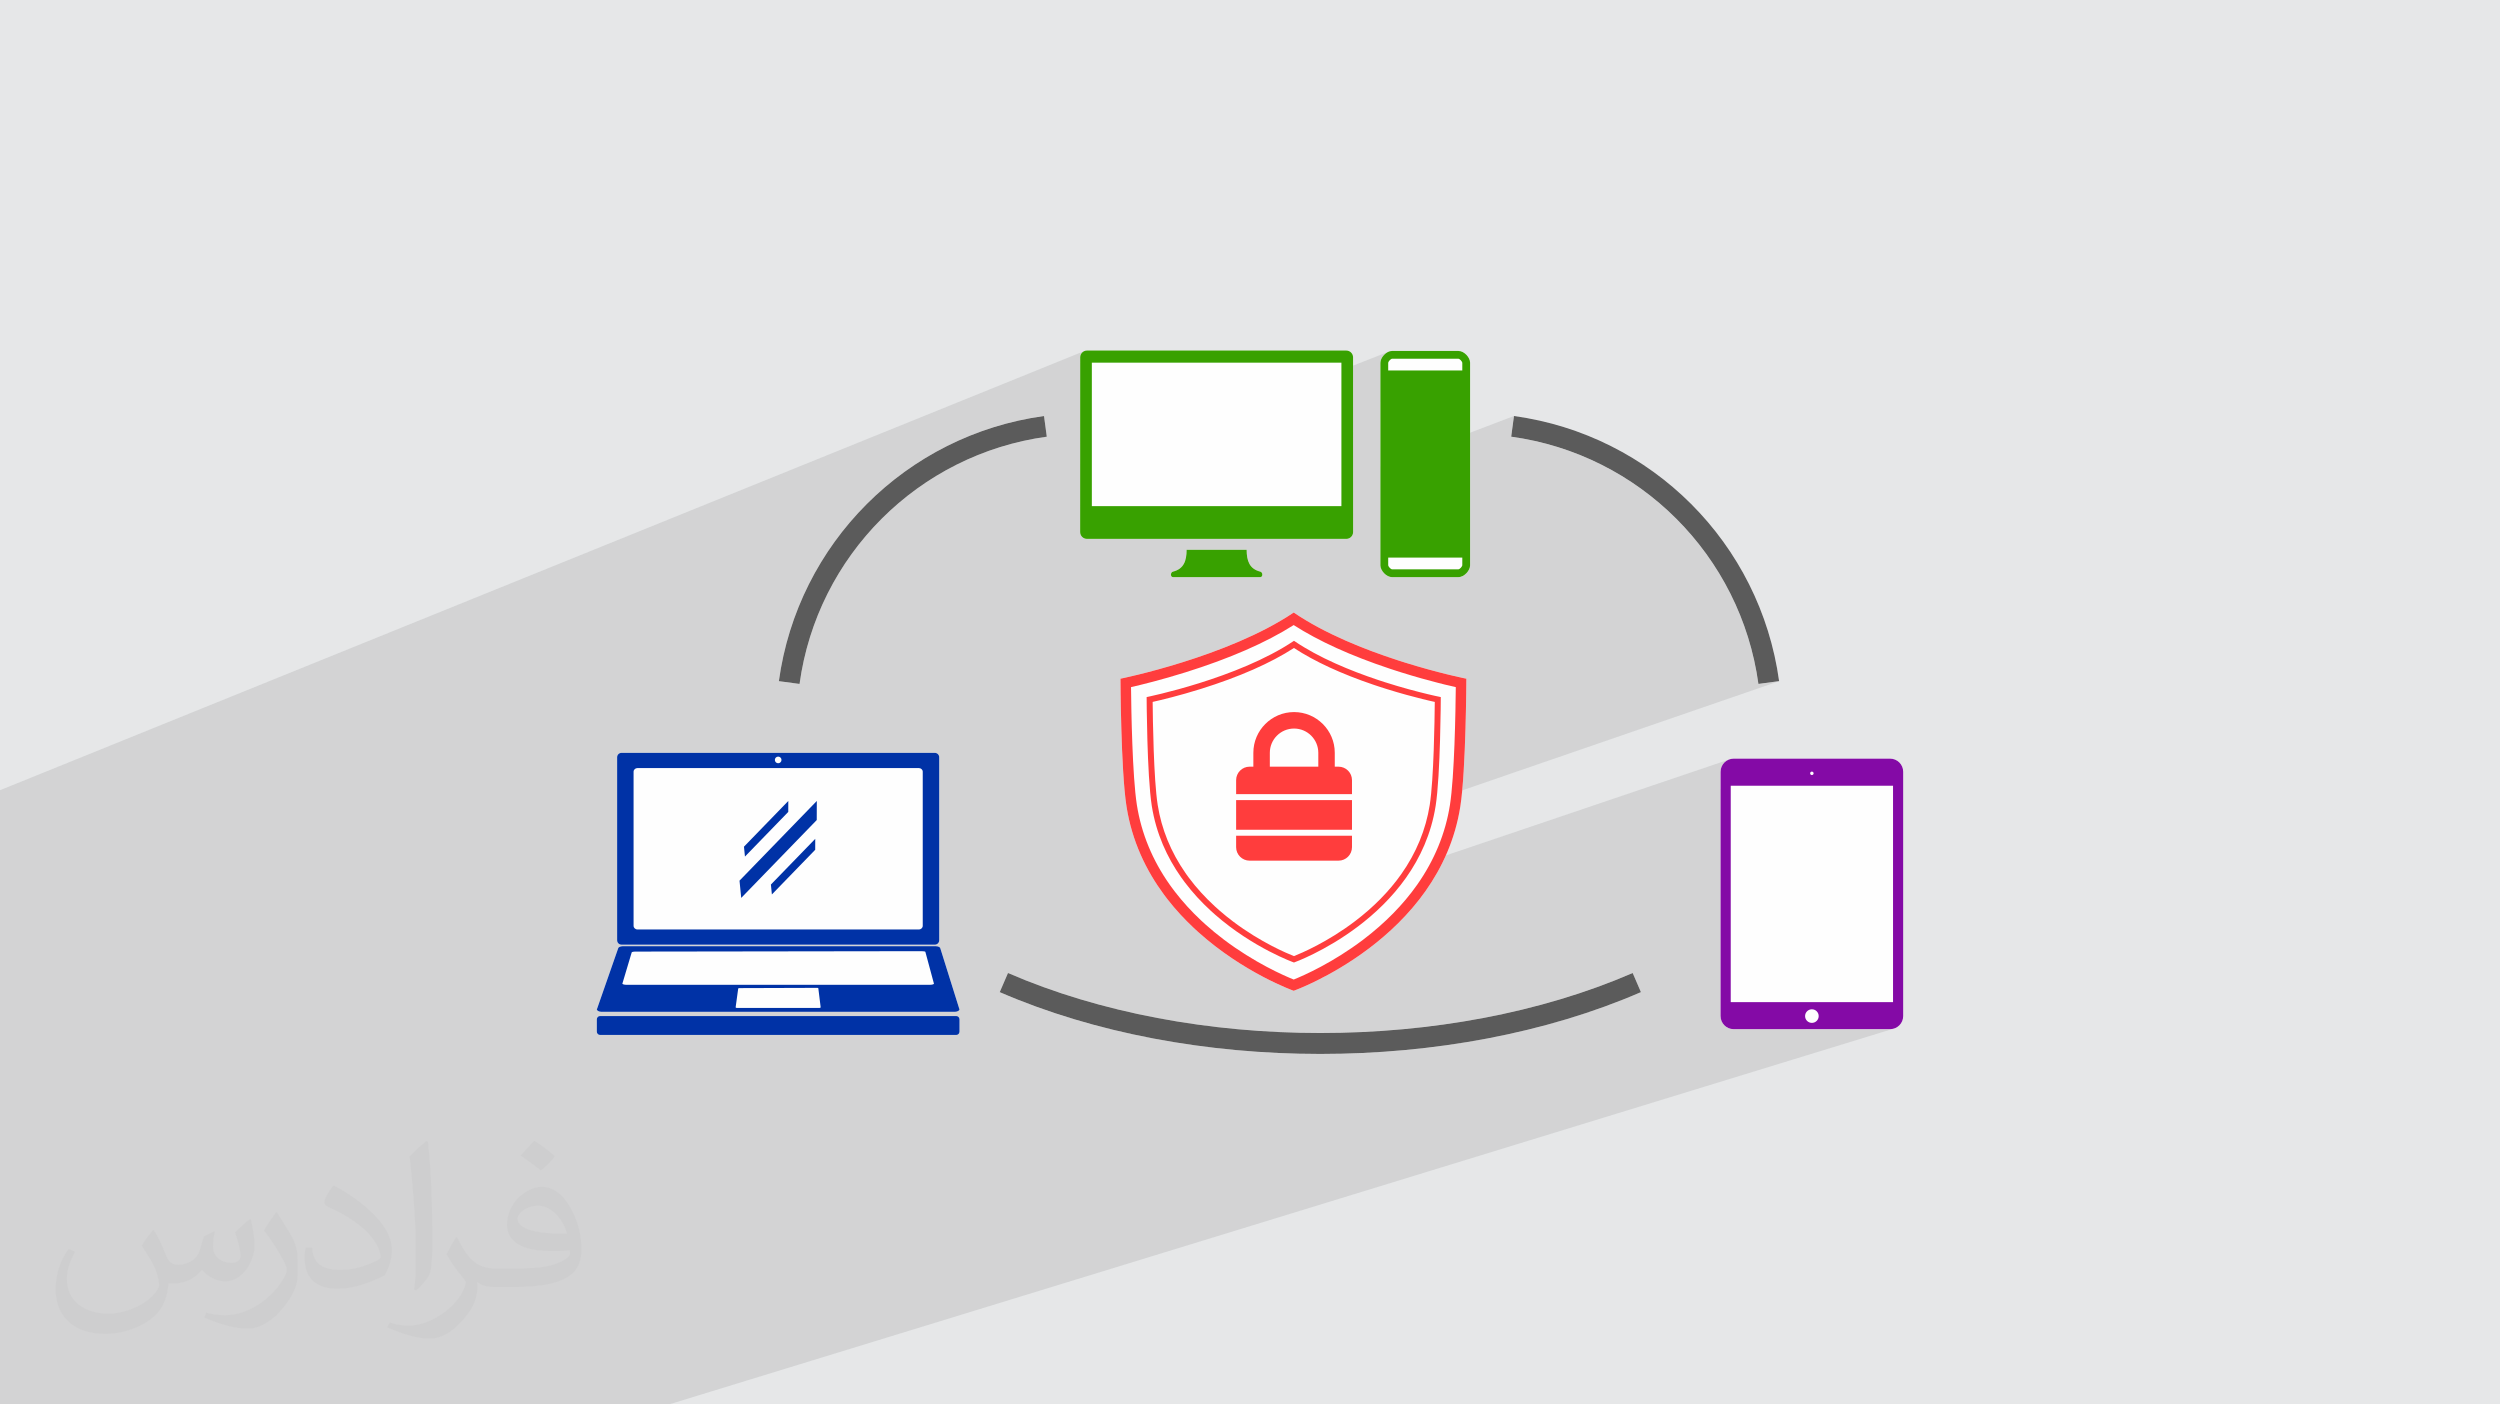 <?xml version="1.0" encoding="UTF-8"?>
<!DOCTYPE svg PUBLIC "-//W3C//DTD SVG 1.1//EN" "http://www.w3.org/Graphics/SVG/1.1/DTD/svg11.dtd">
<!-- Creator: CorelDRAW 2020 (64-Bit) -->
<svg xmlns="http://www.w3.org/2000/svg" xml:space="preserve" width="94.192mm" height="52.917mm" version="1.1" style="shape-rendering:geometricPrecision; text-rendering:geometricPrecision; image-rendering:optimizeQuality; fill-rule:evenodd; clip-rule:evenodd"
viewBox="0 0 9404.92 5283.66"
 xmlns:xlink="http://www.w3.org/1999/xlink"
 xmlns:xodm="http://www.corel.com/coreldraw/odm/2003">
 <defs>
  <style type="text/css">
   <![CDATA[
    .fil3 {fill:#FEFEFE}
    .fil6 {fill:#0032A6}
    .fil7 {fill:#0032A6}
    .fil4 {fill:#38A100}
    .fil5 {fill:#38A100}
    .fil8 {fill:#840AA6}
    .fil0 {fill:#E6E7E8}
    .fil11 {fill:#FF3D3D}
    .fil10 {fill:#FF3D3D}
    .fil9 {fill:#5B5B5B;fill-rule:nonzero}
    .fil2 {fill:#373435;fill-opacity:0.031}
    .fil1 {fill:#2B2A29;fill-opacity:0.102}
   ]]>
  </style>
 </defs>
 <g id="Layer_x0020_1">
  <polygon class="fil0" points="-0,0 9404.92,0 9404.92,5283.66 -0,5283.66 "/>
  <path class="fil1" d="M-0 5194.47l0 -0.27 0 -7.15 0 -3.84 0 -40.36 0 -36.2 0 -0.01 0 -0.5 0 -17.32 0 -0.09 0 -29.22 0 -19.18 0 -5.46 0 -0.01 0 -7.11 0 -1.13 0 -7.9 0 -2.15 0 -0.01 0 -5.15 0 -10.94 0 -12.02 0 -18.17 0 -9.18 0 -4.47 0 -26.64 0 -21.65 0 -1.76 0 -13.27 0 -0.32 0 -3.48 0 -12.39 0 12.39 0 -12.39 0 -3.51 0 -0.36 0 -4.23 0 -11.99 0 -1.01 0 -0.24 0 -0.26 0 -0.01 0 -7.36 0 -1.17 0 -14.54 0 -5.72 0 -49.14 0 -0.53 0 -0.01 0 -0.82 0 -0.01 0 -13.76 0 -4.25 0 -1.41 0 -3.52 0 -40.29 0 -6.3 0 -0.83 0 -14.03 0 -0.85 0 -6.5 0 -15.53 0 -0.01 0 -14.93 0 -4.27 0 -4.09 0 -14.72 0 -0.01 0 -4.89 0 -0.01 0 -8.41 0 -0.01 0 -12.82 0 -0.08 0 -13.26 0 -0.01 0 -16.25 0 -4.61 0 -14.46 0 -4.34 0 -2.63 0 -2.81 0 -0.25 0 -5.01 0 -1.51 0 -5.62 0 -1.35 0 -2.77 0 -8.88 0 -46.76 0 -39.41 0 -0.73 0 -0.52 0 -8.25 0 -5.88 0 -2.29 0 -8.9 0 -5.06 0 -0.01 0 -3.1 0 -0.03 0 -5.16 0 -0.01 0 -12.73 0 -7.97 0 -0.01 0 -12.28 0 -17.7 0 -35.68 0 -37.49 0 -21.61 0 -5.39 0 -2.53 0 -17.44 0 -3.54 0 -4.03 0 -7.95 0 -7.73 0 -7.71 0 -9.55 0 -1.63 0 -0.01 0 -12.97 0 -0.77 0 -10.94 0 -0.29 0 -8.04 0 -4.14 0 -1.56 0 -0.03 0 -1.67 0 -9.33 0 -14.69 0 -9.41 0 -0.91 0 -3.58 0 -0.01 0 -2.89 0 -8.33 0 -13.93 0 -17.44 0 -9.11 0 -15.84 0 -9.35 0 -0.01 0 -12.57 0 -48.78 0 -0.77 0 -15.72 0 -3.84 0 -0.42 0 -3.66 0 -14.43 0 -1.49 0 -13.81 0 -20.24 0 -54.14 0 -17.55 0 -0.43 0 -0.01 0 -5.9 0 -7.56 0 -8.64 0 -0.47 0 -0.01 0 -32.35 0 -0.01 0 -30.14 0 -1 0 -0.01 0 -10.47 0 -2.62 0 -0.01 0 -36.69 0 -0.01 0 -81.33 0 -31.49 0 -45.22 0 -26.01 0 -63.81 0 -2.76 0 -9.82 0 -0.01 0 -15.12 0 -8.2 0 -1.85 0 -0.01 0 -24.79 0 -28.59 0 -29.06 0 -106.63 0 -0.01 0 -14.48 0 -0.01 0 -16.01 0 -75.78 0 -80.48 0 -34.92 0 -11.87 0 -1.79 0 -0.01 4079.61 -1652.27 -0.09 0.04 0.09 -0.05 4.6 -1.36 4.94 -0.48 975.51 0 4.94 0.48 4.6 1.37 4.2 2.17 3.69 2.88 3.11 3.5 2.44 4.03 1.67 4.48 0.83 4.82 0.01 33.2 130.61 -51.23 -7.44 4.73 -6.64 5.98 -0.01 0.01 -5.59 6.86 -0.01 0.01 -4.3 7.37 -0.01 0.01 -2.76 7.52 -0.01 0.01 -0.97 7.28 0 2.17 41.86 -16.39 -2.33 1.24 -2.37 1.83 -2.29 2.24 -2.07 2.44 -1.7 2.48 -1.21 2.31 -0.58 1.95 0.01 29.09 278.72 0 -308.05 119.35 0 243.38 502.44 -191.32 -10.45 77.81 0 0.01 22.57 3.33 0.01 0.01 22.41 3.78 0.01 0.01 22.25 4.24 0.01 0.01 22.08 4.68 0.01 0.01 21.92 5.13 0.01 0 21.74 5.57 0.01 0 21.56 6 0.01 0 21.37 6.43 0.01 0 21.19 6.85 0.01 0 20.99 7.26 0.01 0 20.8 7.68 20.59 8.09 0.01 0 20.38 8.49 0.01 0 20.18 8.88 19.96 9.28 19.73 9.67 19.51 10.04 19.27 10.42 0 0.01 19.03 10.79 0.01 0 18.79 11.16 18.55 11.52 18.29 11.89 18.04 12.24 17.77 12.59 0.01 0 17.51 12.93 17.23 13.28 16.96 13.61 16.68 13.94 0.01 0 16.39 14.26 0.01 0 16.11 14.59 15.81 14.9 0.01 0 15.51 15.21 0.01 0 15.2 15.52 0.01 0 14.9 15.81 14.58 16.12 0.01 0 14.25 16.4 0.01 0 13.93 16.68 0.01 0 13.61 16.96 13.27 17.24 12.93 17.51 0.01 0 12.58 17.77 0 0.01 12.24 18.03 11.89 18.29 0 0.01 11.52 18.54 0.01 0 11.16 18.79 0 0.01 10.79 19.03 10.42 19.27 0 0.01 10.04 19.5 9.67 19.73 0 0.01 9.28 19.95 8.88 20.18 0.01 0 8.48 20.39 0.01 0 8.08 20.6 7.68 20.8 7.26 21 0.01 0 6.85 21.19 6.42 21.39 6 21.57 5.57 21.75 5.13 21.92 0 0.01 4.69 22.09 4.25 22.25 0 0.01 3.79 22.41 0 0.01 3.34 22.57 77.79 -10.45 0.03 0 -1288.66 444.1 -318.15 109.64 -80.87 27.87 0.21 0 80.66 -27.87 0 1.21 318.15 -110.85 -0.16 1.43 -1.58 12.36 -1.67 11.4 -7.41 38.89 -9.59 37.39 -11.61 35.94 -13.47 34.48 -15.18 33.05 -16.73 31.62 -9.72 16.22 1185.7 -401.43 -8.36 4.54 -0.01 0 -7.29 6.02 -0.01 0 -6.01 7.3 -0.01 0 -4.54 8.37 0 0.01 -2.88 9.25 -1 9.93 0 65.28 38.17 -12.82 0 48.73 302.67 -101.28 -1.1 0.61 -0.97 0.8 -0.8 0.96 -0.6 1.11 -0.38 1.23 -0.13 1.31 0.13 1.31 0.38 1.22 0.61 1.11 0.79 0.97 0.97 0.79 1.11 0.61 1.22 0.38 1.31 0.13 1.31 -0.13 1.23 -0.38 -307.74 102.86 0 751.77 610.57 0 -328.83 101.76 317.71 0 9.93 -1 -0.05 0.02 0.06 -0.01 -4605.03 1413.01 -0.04 0 -5.84 0 -0.04 0 -279.76 0 -43.19 0 -3.06 0 -94.89 0 -52.75 0 -44.35 0 -0.03 0 -181.9 0 -112.86 0 -361.61 0 -0.01 0 -36.22 0 -189.38 0 -33.13 0 -199.46 0 -215.34 0 -512.71 0 -0.01 0 -111.21 0 -37.52 0 0 -42.77 0 -20.88 0 -25.55zm0 -320.86l0 3.51 0 -3.51zm5695.48 -3308.61l0.01 0 -0.01 0zm807.4 1292.92l0.03 -0.01 -0.01 0 -0.02 0.01zm190.08 -295.45l0.01 -0.01 -0.01 0.01z"/>
  <path class="fil2" d="M578.49 4627.69c17.95,27.21 29.6,53.36 40.96,82.43 8.45,16.91 12.93,48.09 52.57,48.09 11.61,0 28.28,-3.42 43.06,-11.61 16.63,-8.73 29.32,-21.94 35.94,-42l15.85 -53.36 38.57 -19.02 2.64 2.64c-5.27,20.09 -6.59,39.36 -6.59,54.43 0,44.63 38.57,61.56 69.22,61.56 17.95,0 34.09,-8.73 34.09,-25.11 0,-21.13 -8.98,-57.06 -20.62,-89.29 17.95,-17.95 35.94,-35.94 56.53,-50.47l3.17 1.6c8.98,38.04 14,75.56 14,100.66 0,24.57 -10.83,51.79 -19.81,69.49 -18.49,34.87 -51.25,62.62 -90.87,62.62 -30.1,0 -63.65,-15.07 -86.66,-43.06l-1.32 0c-21.66,26.96 -55.22,51.25 -108.86,51.25l-16.63 0c-2.64,35.41 -10.29,60.49 -21.94,82.95 -31.95,62.34 -126.81,106.47 -216.1,106.47 -124.17,0 -186.51,-71.59 -186.51,-166.96 0,-58.91 19.27,-113.6 48.88,-152.42l24.29 10.04c-18.49,35.41 -30.91,68.68 -30.91,101.45 0,89.29 72.66,131.83 156.4,131.83 77.68,0 173.83,-49.41 191.28,-106.72 -6.59,-62.62 -30.1,-91.93 -66.04,-148.99 10.83,-19.02 24.83,-38.04 42.28,-58.38l3.17 0 0 0 0 0 -0.02 -0.09zm1432.13 -336.04c26.15,16.39 51.79,35.66 76.87,57.85 -14,19.81 -31.45,37.79 -53.11,53.64 -25.11,-20.34 -50.19,-37.79 -75.84,-56.27 17.42,-19.55 34.62,-38.29 52.04,-55.22l0 0 0 0 0 0 0 0 0 0 0.03 0zm13.47 244.11c-42.28,0 -76.87,27.75 -76.87,48.34 0,44.13 84.53,57.85 185.72,57.31 -12.68,-51.79 -57.06,-105.68 -108.86,-105.68l0.01 0.03zm-94.86 236.19c54.96,0 103.04,-1.6 139.74,-10.83 40.96,-10.29 75.56,-30.91 75.56,-45.17 0,-3.7 0,-8.19 -1.32,-11.89 -22.98,2.11 -49.41,2.11 -72.38,2.11 -74.49,0 -131.55,-16.91 -154.02,-58.66 -5.55,-11.61 -9.51,-24.57 -9.51,-39.36 0,-40.43 17.42,-79.79 48.09,-107 25.61,-22.45 53.89,-36.44 82.67,-36.44 52.04,0 93.51,41.75 122.57,107.54 15.85,35.94 26.68,77.4 26.68,129.72 0,34.87 -9.51,64.19 -31.17,85.85 -40.43,39.11 -114.92,53.89 -229.04,53.89l-51.79 0 0 0 -13.47 0c-28.28,0 -48.62,-5.02 -64.72,-17.42l-2.64 0c0.79,6.59 1.32,12.93 1.32,19.02 0,25.61 -8.45,58.38 -25.61,84.53 -50.72,75.3 -105.68,108.04 -153.24,108.04 -48.09,0 -107,-18.49 -160.11,-42.54l9.51 -18.49c17.17,7.13 40.96,11.89 73.7,11.89 85.85,0 198.66,-82.43 212.66,-163 -3.17,-6.59 -8.98,-15.32 -17.17,-24.57 -25.11,-29.85 -40.96,-54.68 -55.75,-80.83 12.68,-25.11 24.29,-45.17 35.13,-63.4l4.49 -0.53c36.72,74.77 69.99,117.55 144.23,117.55l11.61 0 0 0 53.89 0 0 0 0 0 0 0 0 0 0 0 0.09 0.01zm-371.98 79c6.34,-34.34 6.87,-72.91 6.87,-108.86l0 -53.36c0,-99.6 -12.68,-244.36 -22.98,-338.68 17.95,-19.27 43.06,-42 62.87,-57.31l5.81 1.6c13.47,118.62 16.63,256 16.63,383.06 0,33.3 -1.32,65.79 -4.49,89.55 -1.85,30.1 -19.27,52.83 -56.53,87.7l-8.19 -3.7zm-382.8 -157.19c1.85,46.77 24.83,83.49 105.15,83.49 49.93,0 92.19,-12.93 138.96,-35.13 8.45,-3.7 12.93,-8.73 12.93,-12.93 0,-29.32 -22.45,-68.15 -60.23,-103.55 -36.72,-33.3 -85.34,-62.62 -130.76,-82.18 -15.6,-6.59 -20.62,-13.47 -20.62,-20.09 0,-13.47 17.95,-41.75 32.77,-62.09l5.02 -0.53c52.04,27.21 110.17,67.64 153.24,112.53 39.11,41.47 63.4,83.49 63.4,129.19 0,33.81 -10.29,65.51 -26.96,95.11 -57.06,28.79 -117.83,50.72 -178.06,50.72 -73.17,0 -123.1,-34.34 -123.1,-114.92 0,-8.73 0,-22.19 3.17,-39.64l25.11 0 0 0 0 0 0 0 0 0 0 0 -0.02 0zm-132.37 -132.9l45.45 73.45c16.63,27.21 32.23,56.81 32.23,103.55l0 59.7c0,48.34 -30.91,100.13 -80.83,151.38 -39.11,34.62 -73.7,49.41 -105.68,49.41 -47.55,0 -101.98,-14.79 -164.85,-41.75l7.13 -18.49c19.81,5.27 42.79,9.77 71.06,9.77 90.36,-0.53 182.8,-66.57 225.08,-147.15 5.02,-9.26 6.87,-17.95 6.87,-24.04 0,-9.26 -5.02,-19.55 -8.98,-28.79 -22.98,-43.31 -48.62,-82.95 -76.87,-119.68 14.79,-23.25 29.6,-45.7 45.7,-67.9l3.7 0.53 0 0 0 0 0 0 0 0 0 0 -0.02 0.01z"/>
  <g id="_3028732066640">
   <path class="fil3" d="M5090.16 1342.5c-1.01,-13.25 -11.96,-23.74 -25.49,-23.74l-975.51 0c-13.53,0 -24.48,10.49 -25.49,23.74l-0.19 659.12c0,14.2 11.5,25.68 25.68,25.68l975.51 0c14.2,0 25.68,-11.48 25.68,-25.68l-0.19 -659.12zm-348.95 808.04c-41.08,-10.28 -51.33,-41.1 -51.33,-82.17l-225.91 0c0,41.07 -10.27,71.88 -51.35,82.17 -9.95,2.47 -10.27,20.51 0,20.51l164.31 0 164.28 0c10.27,0.02 9.95,-18.04 0,-20.51zm745.2 -830.3l-43.99 0 -161.38 0 -43.99 0c-22.27,0 -44.02,25.21 -44.02,44.02l0 29.34 0 14.66 0 674.8 0 14.66 0 29.35c0,18.8 21.76,44.01 44.02,44.01l43.99 0 161.38 0 43.99 0c22.27,0 44.02,-25.21 44.02,-44.01l0 -29.35 0 -14.66 0 -674.8 0 -14.66 0 -29.34c0,-18.83 -21.76,-44.02 -44.02,-44.02zm-1876.83 2560.64c0,6.93 -5.23,12.53 -11.75,12.53l-1340.89 0c-6.45,0 -11.7,-5.6 -11.7,-12.53l0 -46.01c0,-6.91 5.25,-12.53 11.7,-12.53l1340.89 0c6.5,0 11.75,5.62 11.75,12.53l0 46.01zm-72.29 -313.73c0,-3.02 -7.33,-7.54 -16.35,-7.54l-1178.89 0c-9.04,0 -16.35,4.52 -16.35,7.54l-80.48 230.66c0,3 7.33,8.53 16.34,8.53l1331.65 0c9.06,0 16.36,-5.53 16.36,-8.53l-72.29 -230.66zm-20.45 -734.88l-1178.87 0c-9.04,0 -16.37,7.3 -16.37,16.34l0 688.86c0,9.04 7.33,16.37 16.37,16.37l1178.87 0c9.04,0 16.37,-7.33 16.37,-16.37l0 -688.86c0,-9.04 -7.33,-16.34 -16.37,-16.34zm3642.84 990.08c0,27.22 -22.06,49.3 -49.28,49.3l-588.32 0c-27.22,0 -49.31,-22.08 -49.31,-49.3l0 -919.03c0,-27.22 22.09,-49.3 49.31,-49.3l588.32 0c27.22,0 49.28,22.08 49.28,49.3l0 919.03zm-4229.63 -1259.9c35.68,-259.4 155.38,-490.98 330.94,-666.52 175.54,-175.55 407.12,-295.26 666.52,-330.94l10.46 77.81c-241.58,33.23 -457.47,144.94 -621.33,308.8 -163.86,163.87 -275.55,379.74 -308.78,621.31l-77.81 -10.46zm3685.07 10.46c-33.21,-241.57 -144.92,-457.44 -308.79,-621.31 -163.86,-163.86 -379.75,-275.57 -621.33,-308.8l10.46 -77.81c259.42,35.68 491,155.38 666.55,330.94 175.55,175.54 295.26,407.12 330.94,666.52l-77.83 10.46zm-2823.13 1087.46c346.79,150.52 760.65,225.77 1175.04,225.77 414.38,0 828.25,-75.25 1175.04,-225.77l31.06 71.98c-357.18,155.02 -781.93,232.54 -1206.1,232.54 -424.19,0 -848.92,-77.52 -1206.11,-232.54l31.07 -71.98zm1677.42 -1117.52c-7.77,-1.82 -16.34,-3.86 -25.72,-6.17 -41.28,-10.14 -97.25,-25.01 -160.39,-44.8 -7.97,-2.5 -16.02,-5.05 -24.19,-7.7 -126.19,-40.94 -275.76,-100.51 -392.18,-179.91 -248.97,167.9 -651.77,248.95 -651.77,248.95 0,0 1.2,344.58 22.82,481.34 20.56,130.15 73.48,239.65 140.38,330.36 4.52,6.13 9.11,12.19 13.76,18.14 30.68,39.38 63.91,75.04 98.05,107.17 5.53,5.18 11.03,10.3 16.59,15.28 172,154.93 360.15,221.8 360.15,221.8 0,0 548.13,-195.66 626.63,-692.75 21.62,-136.76 22.82,-481.34 22.82,-481.34 0,0 -17.3,-3.43 -46.95,-10.37z"/>
   <path class="fil4" d="M5090.15 1342.5c-0.99,-13.26 -11.95,-23.73 -25.48,-23.73l-975.51 0c-13.53,0 -24.48,10.47 -25.48,23.73l-0.19 659.13c0,14.19 11.48,25.67 25.67,25.67l975.51 0c14.19,0 25.68,-11.48 25.68,-25.67l-0.2 -659.13zm-982.66 21.75l938.85 0 0 539.83 -938.85 0 0 -539.83z"/>
   <path class="fil5" d="M4741.21 2150.52c-41.07,-10.26 -51.34,-41.09 -51.34,-82.17l-225.91 0c0,41.08 -10.26,71.88 -51.34,82.17 -9.96,2.48 -10.26,20.52 0,20.52l164.3 0 164.29 0c10.27,0.02 9.96,-18.04 0,-20.52z"/>
   <path class="fil5" d="M5486.42 1320.23l-44 0 -161.37 0 -44.01 0c-22.26,0 -44,25.2 -44,44.01l0 29.34 0 14.67 0 674.8 0 14.67 0 29.34c0,18.81 21.75,44.01 44,44.01l44.01 0 161.37 0 44 0c22.26,0 44.01,-25.2 44.01,-44.01l0 -29.34 0 -14.67 0 -674.8 0 -14.67 0 -29.34c0,-18.82 -21.76,-44.01 -44.01,-44.01zm14.69 806.57c-0.59,4.56 -9.34,14.92 -14.69,14.92l-44 0 -161.37 0 -44.01 0c-5.35,0 -14.1,-10.35 -14.68,-14.92l0.01 -29.09 278.72 0 0.02 29.09zm-278.74 -733.22l-0.01 -29.09c0.58,-4.56 9.33,-14.92 14.68,-14.92l44.01 0 161.37 0 44 0c5.35,0 14.1,10.35 14.69,14.92l-0.02 29.09 -278.72 0z"/>
   <path class="fil6" d="M3609.59 3880.86c0,6.94 -5.24,12.54 -11.74,12.54l-1340.89 0c-6.47,0 -11.72,-5.6 -11.72,-12.54l0 -45.98c0,-6.94 5.25,-12.54 11.72,-12.54l1340.89 0c6.49,0 11.74,5.61 11.74,12.53l0 45.99z"/>
   <polygon class="fil7" points="3072.82,3013.16 2782.03,3312.99 2788.44,3377.92 3072.55,3084.98 "/>
   <polygon class="fil7" points="3066.93,3155.63 2900.14,3327.63 2903.81,3364.88 3066.79,3196.84 "/>
   <polygon class="fil7" points="2965.59,3013.16 2798.78,3185.17 2802.48,3222.4 2965.43,3054.36 "/>
   <path class="fil6" d="M3537.3 3567.14c0,-3.01 -7.35,-7.51 -16.36,-7.51l-1178.88 0c-9.05,0 -16.36,4.51 -16.36,7.51l-80.49 230.67c0,3 7.33,8.53 16.36,8.53l1331.64 0c9.05,0 16.36,-5.53 16.36,-8.53l-72.28 -230.67zm-453.81 224.68l-312.18 0c-2.11,0 -3.83,-1.58 -3.83,-2.5l9.6 -70.22c0,-0.93 1.72,-1.87 3.83,-1.87l293.79 -0.95c2.11,0 3.83,0.71 3.83,1.63l8.81 71.44c0.01,0.92 -1.7,2.47 -3.84,2.47zm416 -87.07l-1144.14 0c-7.78,0 -14.07,-2.59 -14.07,-4.11l35.15 -117.7c0,-1.53 6.3,-3.1 14.07,-3.1l1076.72 -1.57c7.75,0 14.05,1.18 14.05,2.72l32.27 119.73c0,1.51 -6.31,4.03 -14.05,4.03z"/>
   <path class="fil6" d="M3516.86 2832.26l-1178.88 0c-9.05,0 -16.36,7.31 -16.36,16.36l0 688.85c0,9.03 7.31,16.36 16.36,16.36l1178.88 0c9.03,0 16.36,-7.33 16.36,-16.36l0 -688.85c0,-9.05 -7.33,-16.36 -16.36,-16.36zm-589.41 14.08c6.93,0 12.51,5.58 12.51,12.49 0,6.91 -5.58,12.51 -12.51,12.51 -6.9,0 -12.49,-5.6 -12.49,-12.51 -0.01,-6.91 5.59,-12.49 12.49,-12.49zm543.87 636.56c0,7.59 -6.56,13.75 -14.69,13.75l-1058.44 0c-8.13,0 -14.69,-6.15 -14.69,-13.75l0 -579.71c0,-7.61 6.56,-13.76 14.69,-13.76l1058.44 0c8.13,0 14.69,6.15 14.69,13.76l0 579.71z"/>
   <path class="fil8" d="M7159.7 3822.35c0,27.22 -22.07,49.29 -49.3,49.29l-588.32 0c-27.23,0 -49.3,-22.07 -49.3,-49.29l0 -919.03c0,-27.23 22.07,-49.3 49.3,-49.3l588.32 0c27.23,0 49.3,22.07 49.3,49.3l0 919.03zm-648.74 -866.57l0 814.1 610.57 0 0 -814.1 -610.57 0zm305.29 841.09c-14.14,0 -25.6,11.45 -25.6,25.59 0,14.14 11.46,25.6 25.6,25.6 14.12,0 25.59,-11.46 25.59,-25.6 0.01,-14.14 -11.46,-25.59 -25.59,-25.59zm-0.08 -881.12c3.59,0 6.52,-2.93 6.52,-6.51 0,-3.59 -2.93,-6.52 -6.52,-6.52 -3.59,0 -6.51,2.93 -6.51,6.52 0,3.58 2.93,6.51 6.51,6.51z"/>
   <path class="fil9" d="M2930.06 2562.46c35.67,-259.41 155.37,-490.98 330.93,-666.53 175.55,-175.55 407.13,-295.26 666.54,-330.94l10.45 77.82c-241.57,33.22 -457.45,144.92 -621.32,308.79 -163.87,163.86 -275.57,379.74 -308.79,621.32l-77.81 -10.46z"/>
   <path class="fil9" d="M6615.14 2572.92c-33.22,-241.58 -144.92,-457.46 -308.78,-621.32 -163.87,-163.87 -379.75,-275.57 -621.33,-308.79l10.46 -77.82c259.41,35.68 490.98,155.38 666.53,330.94 175.55,175.55 295.26,407.12 330.94,666.53l-77.82 10.46z"/>
   <path class="fil9" d="M3792.02 3660.39c346.78,150.5 760.64,225.76 1175.03,225.76 414.39,0 828.25,-75.26 1175.03,-225.76l31.06 71.97c-357.18,155.03 -781.92,232.53 -1206.09,232.53 -424.19,0 -848.91,-77.5 -1206.1,-232.53l31.07 -71.97z"/>
   <path class="fil10" d="M5469.42 2542.87c-7.75,-1.82 -16.34,-3.88 -25.7,-6.17 -41.28,-10.15 -97.26,-25.03 -160.4,-44.81 -7.96,-2.49 -16.02,-5.05 -24.18,-7.71 -126.21,-40.92 -275.77,-100.51 -392.19,-179.9 -248.97,167.89 -651.77,248.95 -651.77,248.95 0,0 1.21,344.59 22.81,481.34 20.57,130.15 73.49,239.64 140.4,330.36 4.51,6.13 9.1,12.19 13.74,18.14 30.69,39.39 63.91,75.04 98.06,107.16 5.51,5.19 11.03,10.3 16.59,15.28 172,154.94 360.15,221.82 360.15,221.82 0,0 548.12,-195.67 626.64,-692.76 21.62,-136.76 22.81,-481.34 22.81,-481.34 0,0 -17.31,-3.43 -46.96,-10.36zm-14.79 485.54c-16.9,106.91 -58.44,207.94 -123.51,300.23 -52.59,74.62 -120.63,143.86 -202.23,205.86 -114.75,87.15 -224.83,135.49 -261.95,150.51 -37.31,-14.99 -147.85,-63.36 -263.12,-150.55 -24.23,-18.33 -47.26,-37.34 -69.07,-56.9 -5.63,-5.03 -11.18,-10.1 -16.64,-15.23 -36.42,-34.17 -69.11,-70.06 -97.85,-107.4 -4.64,-6.03 -9.17,-12.13 -13.62,-18.23 -1.95,-2.7 -3.94,-5.37 -5.86,-8.1 -65.29,-92.28 -106.94,-193.27 -123.84,-300.17 -17.08,-108.23 -21.14,-355.47 -22.06,-443.49 40.26,-9.22 115.06,-27.57 204.59,-55.59 166.49,-52.1 303.35,-111.87 407.35,-177.88 94.36,60.55 215.53,115.58 361.07,163.96 7.92,2.64 15.95,5.24 24.01,7.84 7.07,2.27 14.16,4.54 21.34,6.78 52.42,16.4 99.72,29.39 137.96,39.16 9.03,2.31 17.54,4.42 25.48,6.39 15.6,3.81 29.06,6.95 39.99,9.42 -0.9,88.13 -4.95,335.23 -22.04,443.39z"/>
   <path class="fil10" d="M5369.45 2610.99c-38.4,-9.24 -95.47,-24.11 -160.36,-44.88 -7.91,-2.52 -15.91,-5.14 -24.01,-7.85 -103.72,-34.59 -223.13,-83.49 -317.16,-147.61 -211.75,142.77 -554.31,211.73 -554.31,211.73 0,0 1,293.08 19.39,409.38 16.54,104.71 57.7,193.68 110.26,268.3 4.4,6.26 8.89,12.38 13.43,18.43 30.19,40.1 63.55,75.83 97.86,107.4 5.57,5.1 11.17,10.13 16.78,15.05 143.56,125.61 296.58,180 296.58,180 0,0 466.18,-166.41 532.97,-589.19 18.37,-116.29 19.38,-409.37 19.38,-409.37 0,0 -9.03,-1.79 -24.97,-5.37 -7.25,-1.62 -15.93,-3.64 -25.85,-6.02zm28.16 29.65c-0.6,65.76 -3.73,290.96 -18.99,387.61 -14.63,92.75 -50.69,180.31 -107.14,260.3 -45.47,64.42 -104.22,124.18 -174.66,177.58 -102.98,78.1 -201.46,119.86 -228.94,130.72 -27.47,-10.76 -125.55,-52.14 -228.83,-129.93 -18,-13.57 -35.26,-27.56 -51.74,-41.92 -5.71,-5 -11.29,-10.02 -16.8,-15.09 -36.94,-33.93 -69.64,-69.88 -97.72,-107.51 -3.29,-4.4 -6.52,-8.81 -9.68,-13.26 -1.25,-1.77 -2.42,-3.54 -3.65,-5.27 -54.77,-78.74 -89.85,-164.68 -104.22,-255.62 -15.28,-96.68 -18.38,-321.98 -18.99,-387.67 31.09,-6.93 98.96,-23.07 181.83,-49 143.88,-45.03 261.44,-96.74 349.77,-153.88 77.92,50.96 178.42,97.37 299.41,138.37 7.88,2.68 15.86,5.32 23.92,7.94 8.43,2.74 16.95,5.48 25.58,8.17 52.65,16.46 99.17,28.89 133.99,37.48 9.47,2.34 18.09,4.4 25.7,6.18 8.27,1.91 15.35,3.49 21.17,4.79z"/>
   <path class="fil11" d="M5035.45 2884.18l-14.09 0 0 -52.25c0,-84.43 -68.7,-153.15 -153.15,-153.15 -84.44,0 -153.14,68.7 -153.14,153.15l0 52.25 -14.08 0c-28.01,0 -50.71,22.69 -50.71,50.69l0 52.55 435.88 0 0 -52.55c-0.01,-28 -22.74,-50.69 -50.71,-50.69zm-76.06 0l-182.34 0 0 -52.25c0,-50.28 40.9,-91.17 91.17,-91.17 50.28,0 91.19,40.91 91.19,91.17l0 52.25 -0.02 0z"/>
   <rect class="fil11" x="4650.27" y="3009.95" width="435.88" height="111.58"/>
   <path class="fil11" d="M4650.27 3187.06c0,28.01 22.71,50.71 50.71,50.71l334.46 0c27.98,0 50.7,-22.71 50.7,-50.71l0 -42.98 -435.88 0 0 42.98z"/>
  </g>
 </g>
</svg>
